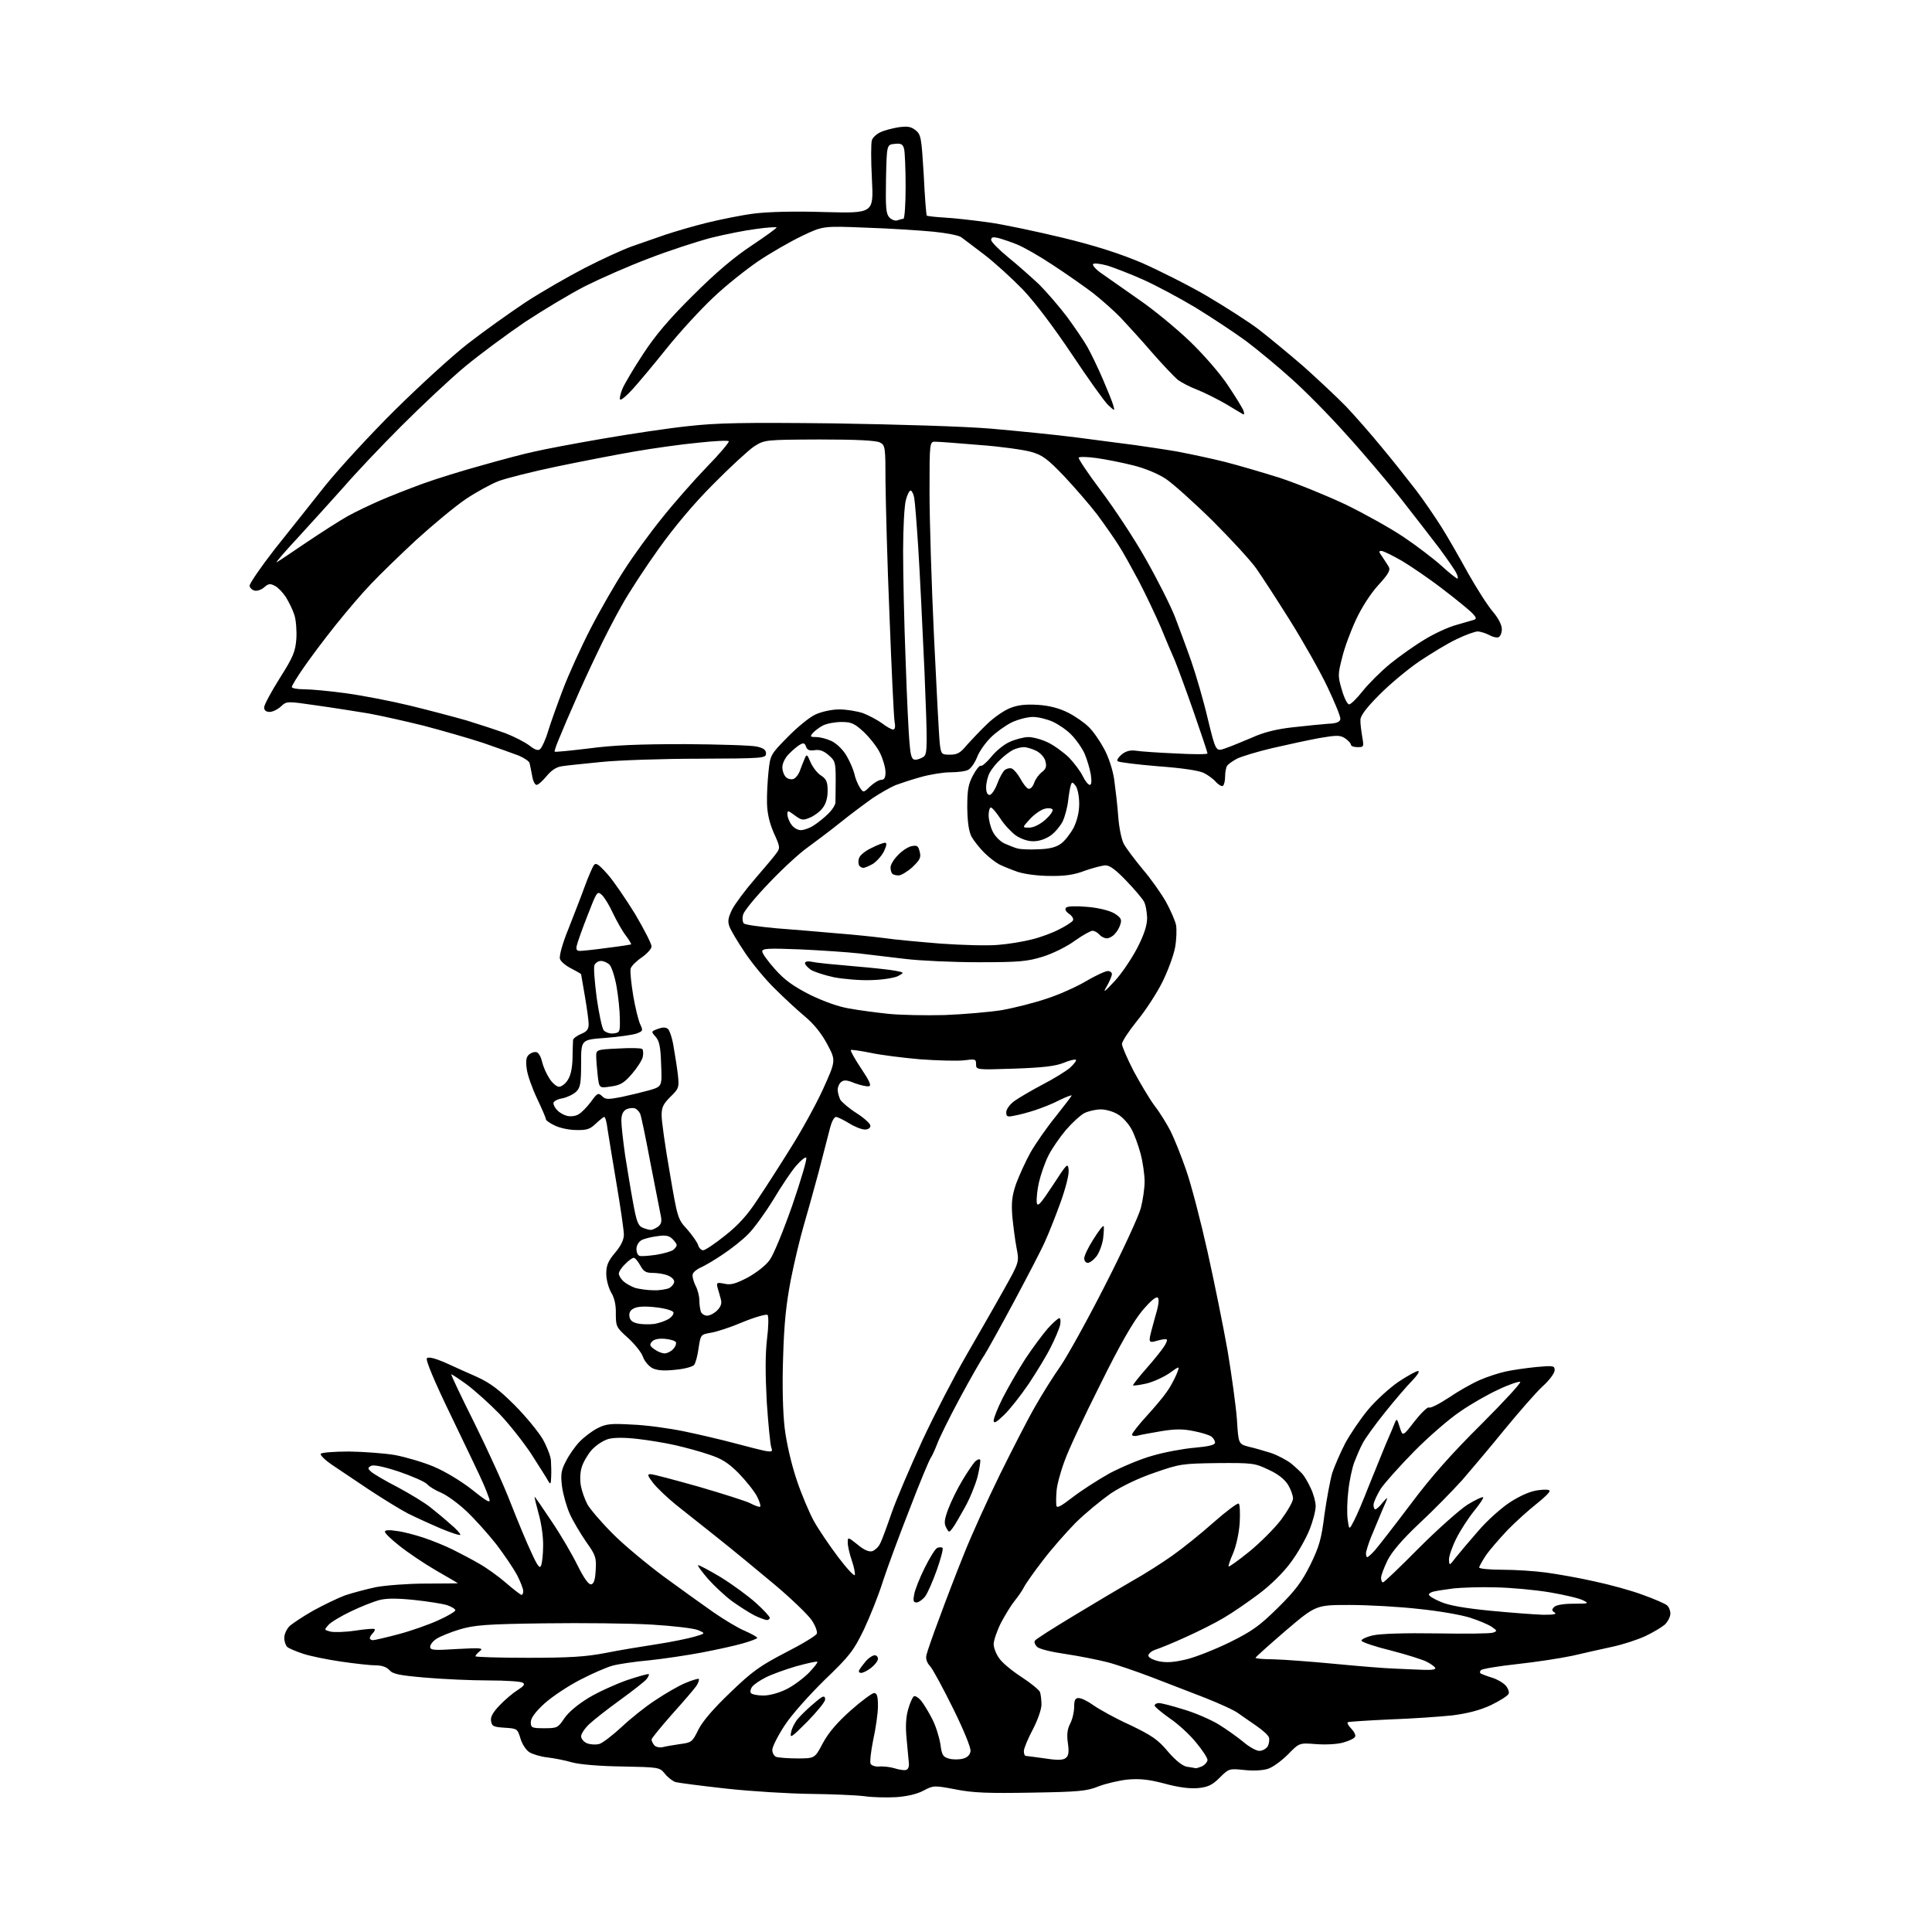 <?xml version="1.0" encoding="UTF-8" standalone="no"?>
<svg 
  version="1.1" 
  xmlns="http://www.w3.org/2000/svg" 
  xmlns:xlink="http://www.w3.org/1999/xlink" 
  xmlns:svg="http://www.w3.org/2000/svg"
  xmlns:rdf="http://www.w3.org/1999/02/22-rdf-syntax-ns#"
  xmlns:cc="http://creativecommons.org/ns#"
  xmlns:dc="http://purl.org/dc/elements/1.1/"
  viewBox="0 0 768 768"
  width="768"
  height="768"
>
<style>svg {background-color: white; }</style>"
<path stroke="none" fill="black" fill-rule="evenodd" d="M356.2,714.4C352.5,714.6 346.8,714.5 343.5,714.0C340.2,713.6 330.6,713.2 322.2,713.1C313.8,713.0 298.7,712.1 288.7,711.0C278.7,709.9 269.6,708.7 268.5,708.4C267.4,708.0 265.5,706.6 264.3,705.1C262.2,702.5 262.0,702.5 247.3,702.2C238.5,702.1 230.5,701.4 227.5,700.6C224.8,699.8 220.3,698.9 217.6,698.6C214.9,698.3 211.6,697.3 210.4,696.5C209.1,695.7 207.5,693.2 206.9,691.1C205.7,687.2 205.6,687.1 200.6,686.8C196.1,686.5 195.5,686.2 195.2,684.1C194.9,682.5 196.0,680.6 198.7,677.8C200.8,675.6 204.0,672.9 205.8,671.8C208.3,670.2 208.8,669.5 207.8,668.9C207.1,668.4 201.0,668.0 194.3,668.0C187.5,668.0 176.3,667.5 169.3,666.9C158.8,666.0 156.2,665.5 154.8,663.9C153.7,662.7 151.9,662.0 149.3,662.0C147.2,662.0 141.0,661.3 135.5,660.5C130.0,659.7 123.2,658.3 120.5,657.4C117.8,656.5 114.9,655.3 114.2,654.7C113.6,654.2 113.0,652.5 113.0,651.1C113.0,649.5 114.0,647.5 115.2,646.3C116.5,645.2 120.7,642.4 124.6,640.2C128.6,638.0 134.2,635.3 137.1,634.2C140.1,633.2 145.7,631.7 149.5,630.9C153.3,630.2 162.2,629.5 169.2,629.5C176.3,629.5 182.0,629.4 182.0,629.4C182.0,629.3 178.1,627.0 173.2,624.2C168.4,621.4 161.9,617.0 158.8,614.5C155.6,612.0 153.0,609.5 153.0,608.9C153.0,608.2 154.7,608.1 157.8,608.6C160.4,608.9 165.2,610.2 168.5,611.3C171.8,612.4 177.0,614.5 180.0,616.0C183.0,617.5 187.8,620.0 190.5,621.6C193.2,623.1 198.0,626.5 201.1,629.2C204.1,631.8 207.0,634.0 207.3,634.0C207.7,634.0 208.0,633.3 208.0,632.5C208.0,631.6 206.9,628.8 205.6,626.2C204.2,623.6 200.5,618.1 197.3,613.9C194.0,609.7 188.6,603.7 185.3,600.6C182.0,597.5 177.5,594.3 175.4,593.4C173.2,592.5 170.7,591.0 169.8,590.0C168.9,589.0 163.8,586.8 158.6,585.0C152.2,582.9 148.5,582.2 147.5,582.7C146.1,583.5 146.1,583.8 147.7,585.2C148.7,586.0 153.4,588.8 158.3,591.3C163.1,593.9 168.9,597.4 171.1,599.2C173.4,601.0 177.0,604.0 179.1,605.9C181.3,607.7 183.0,609.6 183.0,610.1C183.0,610.5 179.5,609.4 175.2,607.6C171.0,605.8 165.1,603.1 162.1,601.6C159.2,600.1 152.2,595.8 146.6,592.1C141.1,588.4 134.4,583.9 131.7,582.1C129.1,580.3 127.2,578.4 127.5,577.9C127.9,577.4 132.9,577.0 138.8,577.0C144.7,577.1 152.9,577.7 157.0,578.4C161.2,579.2 168.1,581.2 172.4,583.0C177.1,585.0 183.2,588.7 187.7,592.2C193.8,597.1 195.1,597.7 194.5,595.8C194.1,594.6 193.0,591.7 192.0,589.5C191.1,587.3 185.4,575.5 179.5,563.2C172.5,548.8 169.1,540.5 169.7,539.9C170.3,539.3 172.8,539.9 176.6,541.5C179.8,543.0 185.7,545.6 189.5,547.3C194.8,549.7 198.4,552.4 204.5,558.5C208.9,562.9 213.9,569.0 215.7,572.0C217.4,575.0 218.9,578.9 219.0,580.5C219.1,582.1 219.2,585.1 219.1,587.0C219.0,590.1 218.8,590.3 217.8,588.5C217.2,587.4 214.2,582.7 211.2,578.0C208.1,573.3 202.5,566.2 198.6,562.1C194.7,558.1 188.8,552.8 185.6,550.4C182.3,548.0 179.5,546.2 179.4,546.3C179.2,546.5 183.3,555.1 188.5,565.5C193.7,576.0 200.3,590.4 203.0,597.5C205.8,604.6 209.5,613.6 211.3,617.3C213.7,622.6 214.6,623.7 215.1,622.3C215.5,621.3 215.9,617.8 215.9,614.5C216.0,611.2 215.2,605.4 214.1,601.7C213.1,598.0 212.4,595.0 212.5,595.0C212.7,595.0 215.7,599.4 219.3,604.8C222.9,610.1 227.5,618.0 229.6,622.3C232.2,627.5 234.0,630.0 235.0,629.8C236.1,629.6 236.6,627.9 236.8,624.1C237.1,619.2 236.8,618.2 233.0,612.9C230.8,609.7 227.8,604.7 226.5,601.8C225.2,598.9 223.8,593.9 223.4,590.8C222.8,586.0 223.1,584.4 225.0,580.8C226.2,578.4 228.6,575.0 230.3,573.2C232.1,571.3 235.3,568.9 237.4,567.8C240.9,566.0 242.7,565.8 251.4,566.3C257.0,566.5 266.2,567.8 272.0,569.0C277.8,570.2 286.8,572.3 292.0,573.7C297.2,575.1 302.8,576.5 304.4,576.8C306.9,577.2 307.2,577.0 306.6,575.4C306.2,574.3 305.4,566.2 304.8,557.3C304.2,546.0 304.2,538.4 304.9,532.3C305.5,527.5 305.6,523.2 305.1,522.7C304.7,522.3 300.3,523.5 295.4,525.5C290.5,527.6 284.7,529.5 282.5,529.8C278.6,530.5 278.5,530.5 277.7,535.9C277.3,538.9 276.5,541.9 275.9,542.6C275.3,543.3 272.0,544.2 268.5,544.5C264.0,545.0 261.4,544.8 259.4,543.9C257.9,543.1 256.2,541.1 255.6,539.4C255.0,537.6 252.3,534.3 249.7,531.9C245.0,527.7 244.8,527.3 244.8,522.2C244.9,518.6 244.2,515.8 242.9,513.7C241.9,511.9 241.0,508.7 241.0,506.3C241.0,503.1 241.7,501.3 244.5,498.0C246.8,495.3 248.0,492.8 248.0,490.8C248.0,489.2 246.7,480.1 245.1,470.7C243.5,461.2 241.9,451.4 241.5,448.8C241.2,446.1 240.6,444.0 240.2,444.0C239.9,444.0 238.4,445.2 236.8,446.7C234.5,448.9 233.2,449.3 229.0,449.2C226.3,449.2 222.5,448.4 220.5,447.4C218.6,446.5 217.0,445.4 217.0,444.9C217.0,444.4 215.4,440.7 213.5,436.7C211.6,432.7 209.7,427.4 209.4,425.0C208.9,421.5 209.2,420.1 210.4,419.1C211.3,418.4 212.6,418.0 213.4,418.3C214.2,418.6 215.1,420.3 215.5,422.1C215.9,423.9 217.2,426.9 218.4,428.7C219.5,430.5 221.3,432.0 222.2,432.0C223.2,432.0 224.8,430.8 225.7,429.3C226.9,427.5 227.5,424.5 227.6,420.5C227.6,417.2 227.8,414.0 227.8,413.4C227.9,412.8 229.3,411.7 231.0,411.0C233.3,410.1 234.0,409.1 234.0,407.1C234.0,405.7 233.3,400.7 232.5,396.0C231.7,391.3 231.0,387.4 231.0,387.3C231.0,387.1 229.2,386.1 227.1,385.0C224.9,383.9 222.9,382.2 222.6,381.2C222.2,380.1 223.6,375.0 225.9,369.4C228.0,364.0 231.0,356.4 232.4,352.5C233.8,348.6 235.5,344.8 236.0,344.0C236.9,342.8 237.8,343.4 241.5,347.5C243.9,350.2 248.8,357.4 252.5,363.4C256.1,369.5 259.0,375.2 259.0,376.2C259.0,377.2 257.2,379.1 255.1,380.6C253.0,382.0 251.0,384.0 250.7,385.0C250.4,386.0 250.9,390.8 251.7,395.7C252.5,400.5 253.8,405.7 254.5,407.2C255.7,409.7 255.6,409.9 252.9,410.9C251.3,411.4 245.8,412.2 240.5,412.6C231.0,413.3 231.0,413.3 231.0,422.6C231.0,430.6 230.7,432.3 229.1,433.9C228.0,435.0 225.5,436.2 223.6,436.6C221.6,436.9 220.0,437.8 220.0,438.5C220.0,439.3 220.7,440.6 221.6,441.4C222.4,442.3 224.2,443.3 225.5,443.6C226.8,443.9 228.8,443.7 229.9,443.0C231.1,442.4 233.3,440.1 234.9,438.0C237.4,434.5 237.8,434.3 239.3,435.7C240.6,437.1 241.7,437.1 246.9,436.1C250.2,435.4 255.2,434.2 258.1,433.4C263.2,431.9 263.2,431.9 262.8,423.0C262.6,416.1 262.1,413.8 260.6,412.1C258.8,410.1 258.8,410.0 261.5,409.0C263.4,408.3 264.6,408.3 265.5,409.0C266.2,409.6 267.3,412.9 267.8,416.3C268.4,419.7 269.2,424.8 269.5,427.5C270.0,432.3 269.8,432.8 266.5,436.0C263.7,438.8 263.0,440.1 263.0,443.4C263.0,445.6 264.4,455.7 266.2,465.9C269.3,484.2 269.4,484.6 273.1,488.6C275.1,490.9 277.1,493.7 277.5,494.9C277.8,496.0 278.7,497.0 279.5,497.0C280.3,497.0 284.2,494.4 288.3,491.1C293.6,486.9 297.2,482.9 301.1,476.9C304.2,472.3 310.1,463.1 314.2,456.5C318.4,449.9 324.2,439.4 327.1,433.1C332.3,421.6 332.3,421.6 328.9,415.2C326.7,411.0 323.6,407.1 320.0,404.1C317.0,401.6 311.6,396.6 308.0,393.0C304.3,389.4 299.0,383.0 296.2,378.8C293.3,374.5 290.5,369.8 290.0,368.4C289.2,366.3 289.4,364.9 291.0,361.6C292.1,359.4 296.2,353.9 300.0,349.5C303.8,345.1 307.7,340.5 308.6,339.2C310.2,337.1 310.1,336.6 307.6,331.1C305.9,327.2 305.0,323.4 304.9,319.4C304.8,316.2 305.1,310.5 305.5,306.7C306.2,300.1 306.3,299.9 313.1,293.0C316.9,289.1 321.9,285.0 324.2,284.0C326.6,282.9 330.7,282.0 333.6,282.0C336.4,282.0 340.7,282.7 343.1,283.5C345.4,284.4 348.8,286.2 350.6,287.5C352.4,288.9 354.4,290.0 355.0,290.0C355.8,290.0 356.0,288.9 355.6,286.8C355.3,285.0 354.4,266.2 353.6,245.0C352.7,223.8 352.1,199.9 352.0,191.8C352.0,177.7 351.9,177.0 349.8,175.9C348.3,175.1 340.7,174.7 325.8,174.7C304.0,174.8 304.0,174.8 299.7,177.5C297.4,179.1 290.1,185.8 283.5,192.5C275.8,200.2 268.0,209.5 261.8,218.2C256.5,225.6 249.9,235.7 247.2,240.6C244.4,245.5 239.9,254.2 237.2,260.0C234.4,265.8 230.5,274.3 228.5,279.0C226.4,283.7 223.7,290.0 222.5,293.0C221.2,296.0 220.3,298.6 220.5,298.8C220.7,299.0 226.8,298.4 234.2,297.5C244.0,296.2 254.1,295.8 272.5,295.8C286.2,295.9 299.1,296.3 301.0,296.8C303.5,297.4 304.5,298.1 304.5,299.5C304.5,301.4 303.6,301.5 278.0,301.6C263.4,301.6 245.9,302.2 239.0,302.9C232.1,303.6 225.0,304.3 223.3,304.6C221.1,304.9 219.1,306.3 217.3,308.5C215.7,310.4 214.0,312.0 213.3,312.0C212.6,312.0 211.8,310.3 211.5,308.2C211.1,306.2 210.7,304.0 210.5,303.3C210.3,302.6 208.4,301.3 206.3,300.4C204.2,299.6 197.8,297.3 192.0,295.3C186.2,293.4 175.7,290.4 168.5,288.5C161.3,286.7 151.4,284.5 146.5,283.6C141.6,282.8 132.2,281.3 125.7,280.4C114.0,278.7 114.0,278.7 111.7,280.8C110.4,282.0 108.4,283.0 107.2,283.0C105.8,283.0 105.0,282.4 105.0,281.2C105.0,280.2 107.8,275.0 111.2,269.6C116.6,261.1 117.4,259.0 117.8,254.0C118.0,250.8 117.7,246.5 117.0,244.4C116.3,242.2 114.7,239.1 113.6,237.3C112.4,235.5 110.5,233.5 109.3,232.9C107.4,231.9 106.7,232.0 105.1,233.4C104.0,234.4 102.3,235.0 101.3,234.8C100.3,234.6 99.4,233.8 99.2,232.9C99.1,232.1 103.6,225.5 109.2,218.3C114.9,211.2 124.0,199.7 129.4,192.9C134.9,186.1 147.3,172.6 157.0,163.0C166.7,153.4 179.7,141.5 186.0,136.6C192.3,131.7 202.7,124.3 209.0,120.1C215.3,116.0 225.9,109.9 232.5,106.5C239.1,103.1 247.4,99.3 251.0,98.0C254.6,96.8 260.6,94.6 264.5,93.3C268.4,92.0 275.9,89.8 281.2,88.5C286.6,87.2 294.9,85.5 299.7,84.9C305.3,84.2 315.5,83.9 327.9,84.3C347.3,84.8 347.3,84.8 346.6,71.2C346.2,63.6 346.2,56.7 346.6,55.7C346.9,54.7 348.4,53.3 349.9,52.6C351.3,51.9 354.6,51.0 357.1,50.6C360.8,50.1 362.1,50.3 364.0,51.8C366.1,53.5 366.3,54.7 367.2,69.5C367.6,78.2 368.2,85.5 368.4,85.7C368.6,85.9 371.9,86.3 375.6,86.5C379.4,86.7 387.2,87.6 393.0,88.4C398.8,89.2 412.0,92.0 422.4,94.5C435.6,97.7 445.1,100.8 453.7,104.4C460.5,107.4 472.1,113.2 479.5,117.5C486.8,121.8 496.2,127.8 500.3,130.9C504.3,134.0 512.3,140.6 518.1,145.6C523.8,150.7 531.5,157.9 535.1,161.6C538.7,165.4 545.0,172.6 549.1,177.6C553.2,182.5 559.3,190.2 562.7,194.6C566.0,198.9 570.6,205.7 573.0,209.5C575.4,213.3 580.1,221.5 583.5,227.7C587.0,233.9 591.4,240.8 593.4,243.1C595.6,245.7 597.0,248.4 597.0,250.1C597.0,251.6 596.4,253.0 595.7,253.3C595.0,253.6 593.3,253.2 591.9,252.4C590.6,251.7 588.6,251.1 587.5,251.0C586.4,251.0 582.7,252.3 579.2,254.0C575.7,255.6 569.0,259.7 564.2,262.9C559.4,266.2 552.2,272.2 548.2,276.3C543.3,281.2 540.8,284.5 540.8,286.1C540.7,287.4 541.1,290.4 541.5,292.8C542.2,296.9 542.2,297.0 539.6,297.0C538.2,297.0 537.0,296.6 537.0,296.0C537.0,295.5 536.0,294.4 534.7,293.5C532.7,292.2 531.4,292.2 524.4,293.4C520.1,294.2 511.7,296.0 505.7,297.4C499.8,298.8 493.5,300.7 491.7,301.6C490.0,302.5 488.2,303.8 487.8,304.4C487.4,305.0 487.0,306.9 487.0,308.7C487.0,310.4 486.6,312.1 486.1,312.4C485.7,312.7 484.4,312.0 483.4,310.9C482.4,309.7 480.2,308.1 478.6,307.3C476.7,306.3 469.9,305.3 460.3,304.6C451.9,303.9 444.7,303.0 444.3,302.6C443.8,302.2 444.6,301.0 445.9,299.9C447.5,298.6 449.3,298.1 451.4,298.4C453.1,298.7 460.2,299.2 467.2,299.5C474.3,299.9 480.0,299.9 480.0,299.5C480.0,299.1 477.5,291.6 474.4,282.7C471.3,273.8 467.9,264.7 467.0,262.5C466.0,260.3 463.5,254.4 461.5,249.5C459.4,244.6 455.4,236.2 452.7,231.0C449.9,225.8 446.3,219.2 444.5,216.5C442.8,213.8 439.0,208.4 436.2,204.6C433.3,200.8 427.4,194.0 423.1,189.4C416.3,182.3 414.4,180.9 409.8,179.6C406.9,178.8 397.8,177.5 389.5,176.9C381.2,176.2 373.4,175.6 372.0,175.6C369.5,175.5 369.5,175.5 369.5,195.5C369.5,206.5 370.3,232.6 371.3,253.5C372.3,274.4 373.3,293.4 373.6,295.8C374.1,299.8 374.3,300.0 377.6,300.0C380.5,300.0 381.8,299.3 384.3,296.2C386.1,294.2 389.7,290.4 392.4,287.8C395.2,285.1 399.3,282.3 401.7,281.4C404.8,280.2 407.9,279.9 412.7,280.2C417.3,280.5 421.2,281.6 424.6,283.3C427.4,284.7 431.1,287.3 432.8,289.0C434.5,290.6 437.2,294.5 438.8,297.5C440.6,300.7 442.3,305.8 442.9,309.8C443.4,313.5 444.2,320.1 444.5,324.4C444.8,328.8 445.8,333.7 446.7,335.4C447.6,337.1 451.0,341.6 454.2,345.5C457.5,349.3 461.6,355.2 463.5,358.5C465.3,361.8 467.1,365.9 467.5,367.7C467.8,369.4 467.7,373.5 467.1,376.7C466.5,379.9 464.2,386.1 462.0,390.5C459.8,394.9 455.3,401.8 452.0,405.8C448.7,409.9 446.0,414.0 446.0,415.0C446.0,416.0 448.1,420.8 450.6,425.7C453.2,430.5 456.9,436.8 459.0,439.6C461.1,442.3 463.9,446.9 465.3,449.6C466.7,452.4 469.5,459.3 471.5,465.1C473.5,470.8 477.3,485.4 480.0,497.5C482.7,509.6 486.3,527.4 488.0,537.0C489.6,546.6 491.3,558.9 491.7,564.3C492.3,574.0 492.3,574.0 496.4,575.1C498.7,575.6 502.7,576.8 505.3,577.6C507.9,578.5 511.5,580.4 513.3,581.8C515.1,583.3 517.1,585.2 517.8,586.0C518.5,586.8 520.0,589.3 521.0,591.5C522.1,593.7 523.0,597.0 523.0,598.7C523.0,600.5 521.9,604.8 520.5,608.2C519.1,611.7 515.8,617.5 513.1,621.1C510.1,625.2 505.1,630.1 500.3,633.7C496.0,636.9 489.8,641.2 486.5,643.1C483.2,645.1 476.4,648.5 471.5,650.7C466.5,653.0 461.1,655.2 459.5,655.7C457.9,656.2 456.5,657.3 456.5,658.1C456.5,658.9 458.2,659.8 460.7,660.4C463.8,661.0 466.7,660.8 471.7,659.6C475.4,658.7 483.2,655.6 488.9,652.8C497.8,648.4 500.7,646.3 508.0,639.1C515.0,632.2 517.5,628.8 520.9,622.0C524.4,614.8 525.3,611.8 526.5,602.0C527.4,595.7 528.8,588.2 529.6,585.5C530.5,582.8 532.8,577.5 534.7,573.8C536.7,570.1 540.8,564.0 543.9,560.3C547.0,556.6 552.4,551.7 555.9,549.3C559.5,546.9 563.0,545.0 563.7,545.0C564.5,545.0 563.4,546.7 561.4,548.8C559.4,550.8 554.5,556.5 550.5,561.5C546.5,566.5 542.5,572.0 541.6,573.9C540.6,575.7 539.2,579.1 538.3,581.4C537.5,583.6 536.4,588.6 536.0,592.5C535.5,596.4 535.4,601.5 535.7,603.9C536.3,608.3 536.3,608.3 538.3,604.4C539.4,602.3 542.0,596.2 544.0,591.0C546.1,585.8 549.1,578.4 550.7,574.5C552.4,570.6 554.1,566.6 554.5,565.5C555.2,563.8 555.4,564.0 556.4,567.3C557.6,571.1 557.6,571.1 562.3,565.0C564.9,561.7 567.5,559.2 568.0,559.5C568.6,559.9 572.1,558.1 575.9,555.6C579.7,553.0 585.2,549.9 588.2,548.6C591.1,547.3 595.8,545.8 598.5,545.2C601.2,544.6 606.8,543.8 610.8,543.4C617.5,542.8 618.0,542.9 618.0,544.7C618.0,545.8 615.9,548.7 613.2,551.1C610.6,553.5 603.9,561.2 598.3,568.0C592.7,574.9 585.0,584.0 581.3,588.3C577.5,592.5 569.9,600.3 564.3,605.5C557.4,612.0 553.4,616.7 551.6,620.2C550.2,623.1 549.0,626.2 549.0,627.2C549.0,628.2 549.3,629.0 549.8,629.0C550.2,629.0 556.7,622.8 564.2,615.2C571.7,607.7 580.4,600.0 583.4,598.1C586.5,596.2 589.3,594.9 589.6,595.2C589.8,595.5 588.2,597.9 586.0,600.6C583.8,603.3 580.6,608.2 579.0,611.4C577.3,614.7 576.0,618.5 576.0,619.9C576.1,622.5 576.1,622.5 578.8,619.0C580.3,617.1 584.3,612.4 587.7,608.5C591.1,604.5 596.7,599.5 600.2,597.2C604.4,594.5 608.3,592.8 611.3,592.4C614.2,592.0 616.0,592.1 616.0,592.7C616.0,593.3 613.6,595.6 610.8,597.8C607.9,600.1 602.7,604.7 599.3,608.2C596.0,611.7 592.0,616.3 590.6,618.4C589.2,620.5 588.0,622.7 588.0,623.1C588.0,623.6 592.2,624.0 597.2,624.0C602.3,624.0 610.1,624.5 614.5,625.1C618.9,625.7 627.6,627.2 633.7,628.6C639.9,629.9 648.6,632.3 653.1,634.0C657.6,635.6 661.9,637.5 662.6,638.1C663.4,638.7 664.0,640.2 664.0,641.4C664.0,642.7 663.0,644.6 661.8,645.8C660.5,646.9 657.0,649.0 654.0,650.4C651.0,651.8 645.2,653.7 641.0,654.6C636.9,655.5 629.7,657.1 625.0,658.2C620.3,659.2 610.5,660.7 603.1,661.5C595.7,662.3 589.2,663.4 588.7,663.9C588.2,664.4 588.2,665.0 588.7,665.3C589.1,665.5 591.1,666.3 593.1,666.9C595.1,667.5 597.5,668.9 598.5,670.0C599.5,671.1 600.0,672.6 599.7,673.3C599.4,674.1 596.2,676.1 592.7,677.8C588.2,679.9 583.4,681.1 577.3,681.9C572.5,682.4 561.3,683.2 552.5,683.5C543.7,683.9 536.2,684.4 535.8,684.6C535.4,684.9 536.0,686.0 537.1,687.1C538.2,688.2 539.0,689.7 538.7,690.3C538.5,691.0 536.4,692.0 533.9,692.7C531.4,693.4 526.7,693.6 523.0,693.3C516.5,692.8 516.5,692.8 512.0,697.4C509.5,699.9 506.0,702.5 504.1,703.1C502.1,703.8 498.2,704.0 494.6,703.6C488.7,703.0 488.5,703.0 484.9,706.6C481.9,709.6 480.2,710.4 476.2,710.8C473.0,711.1 468.4,710.5 462.9,709.0C456.5,707.3 453.0,707.0 448.2,707.4C444.7,707.8 439.6,709.0 436.7,710.1C432.1,712.0 428.8,712.3 410.0,712.6C392.9,712.9 386.7,712.7 379.8,711.3C371.3,709.7 371.1,709.7 367.1,711.8C364.5,713.2 360.5,714.1 356.2,714.4zM360.0,703.6C360.9,703.5 361.4,702.5 361.3,701.0C361.2,699.6 360.8,695.3 360.4,691.3C359.9,686.5 360.1,682.6 361.0,679.5C361.7,677.0 362.7,674.7 363.3,674.3C363.8,674.0 365.1,674.8 366.2,676.1C367.2,677.4 369.2,680.6 370.5,683.2C371.9,685.8 373.3,690.3 373.8,693.2C374.4,697.7 374.8,698.4 377.3,699.1C378.8,699.5 381.2,699.5 382.8,699.1C384.6,698.6 385.6,697.6 385.8,696.1C386.0,694.8 383.1,687.7 378.9,679.2C374.9,671.1 370.8,663.5 369.7,662.3C368.4,660.9 367.9,659.3 368.3,657.8C368.6,656.5 370.8,650.1 373.3,643.5C375.7,636.9 380.1,625.4 383.1,618.0C386.0,610.6 392.6,596.1 397.6,585.9C402.7,575.6 408.9,563.5 411.6,558.9C414.2,554.3 418.7,547.1 421.6,543.0C424.4,538.9 432.5,524.3 439.4,510.7C446.4,497.0 452.7,483.3 453.5,480.2C454.3,477.1 455.0,472.4 455.0,469.7C455.0,467.0 454.3,462.0 453.4,458.6C452.5,455.3 450.9,450.8 449.7,448.7C448.5,446.6 446.2,444.0 444.4,443.0C442.7,441.9 439.6,441.0 437.6,441.0C435.6,441.0 432.6,441.7 431.0,442.5C429.5,443.3 426.2,446.3 423.7,449.2C421.2,452.2 418.0,456.8 416.7,459.5C415.3,462.3 413.7,467.0 413.0,470.0C412.3,473.0 412.0,476.6 412.1,477.9C412.4,480.0 413.4,478.9 418.5,471.2C424.2,462.4 424.5,462.1 424.8,465.1C425.0,466.9 423.6,472.4 421.5,478.2C419.5,483.7 416.8,490.5 415.5,493.3C414.3,496.2 408.7,506.9 403.2,517.2C397.7,527.5 392.3,537.1 391.3,538.7C390.2,540.2 385.8,547.9 381.6,555.7C377.4,563.5 373.3,571.8 372.5,574.1C371.6,576.4 370.5,578.8 370.0,579.5C369.5,580.1 365.7,589.1 361.7,599.6C357.6,610.0 352.8,623.0 351.0,628.5C349.3,634.0 345.8,642.7 343.4,647.8C339.3,656.2 337.9,658.1 327.8,667.8C321.5,674.0 314.7,681.6 311.9,685.9C309.2,690.0 307.0,694.4 307.0,695.6C307.0,696.8 307.7,698.1 308.6,698.4C309.5,698.7 313.3,699.0 317.0,699.0C323.9,699.0 323.9,699.0 327.1,692.9C329.4,688.7 332.7,684.8 338.2,679.9C342.5,676.1 346.7,673.0 347.5,673.0C348.6,673.0 349.0,674.3 349.0,678.2C349.0,681.1 348.1,687.2 347.1,691.7C346.2,696.2 345.7,700.5 346.1,701.2C346.6,701.9 348.2,702.4 349.7,702.2C351.2,702.1 353.9,702.4 355.5,702.9C357.1,703.4 359.2,703.8 360.0,703.6zM475.3,702.9C475.8,702.9 477.0,702.5 478.1,702.0C479.1,701.4 480.0,700.3 480.0,699.6C480.0,698.8 478.0,695.7 475.4,692.6C472.9,689.5 468.2,685.2 464.9,683.0C461.7,680.7 459.0,678.5 459.0,678.0C459.0,677.4 459.8,677.0 460.7,677.0C461.6,677.0 466.0,678.1 470.4,679.5C474.9,680.8 481.1,683.5 484.3,685.4C487.4,687.3 491.9,690.5 494.2,692.4C496.5,694.4 499.4,696.0 500.6,696.0C501.9,696.0 503.4,695.1 504.0,694.1C504.5,693.0 504.7,691.4 504.4,690.6C504.1,689.7 501.8,687.7 499.5,686.1C497.1,684.5 493.9,682.2 492.3,681.1C490.8,679.9 484.8,677.2 479.0,674.9C473.2,672.7 463.6,668.9 457.5,666.6C451.4,664.3 443.6,661.6 440.0,660.7C436.4,659.8 429.0,658.3 423.6,657.5C418.0,656.7 413.0,655.5 412.2,654.6C411.4,653.8 411.0,652.7 411.4,652.2C411.7,651.6 418.7,647.2 426.8,642.3C434.9,637.4 445.3,631.2 450.0,628.5C454.7,625.9 461.9,621.3 466.0,618.4C470.1,615.5 477.6,609.5 482.5,605.1C487.4,600.8 491.9,597.4 492.4,597.7C492.9,598.0 493.0,601.5 492.8,605.4C492.5,609.6 491.4,614.5 490.2,617.4C489.0,620.1 488.2,622.5 488.4,622.7C488.6,622.9 492.3,620.3 496.6,616.8C500.9,613.3 506.5,607.7 509.2,604.2C511.8,600.7 514.0,596.9 514.0,595.7C514.0,594.5 513.1,592.0 512.0,590.2C510.6,588.0 508.0,585.9 504.2,584.2C498.8,581.6 497.8,581.5 483.9,581.6C470.0,581.8 469.0,581.9 459.0,585.4C452.5,587.6 445.9,590.8 441.5,593.7C437.7,596.4 431.3,601.6 427.4,605.5C423.6,609.4 417.7,616.1 414.4,620.5C411.0,624.9 407.7,629.6 407.0,631.0C406.3,632.4 404.6,634.8 403.3,636.4C402.0,638.0 399.6,641.9 397.9,645.1C396.3,648.3 395.0,652.1 395.0,653.6C395.0,655.0 396.0,657.6 397.2,659.2C398.3,660.9 402.3,664.2 406.0,666.6C409.7,669.0 413.0,671.7 413.4,672.6C413.7,673.4 414.0,675.7 414.0,677.6C414.0,679.5 412.5,683.8 410.5,687.6C408.6,691.2 407.0,695.0 407.0,696.1C407.0,697.1 407.3,698.0 407.8,698.0C408.2,698.0 411.6,698.5 415.4,699.0C420.5,699.8 422.6,699.7 423.7,698.8C424.8,697.9 425.0,696.4 424.5,692.9C424.0,689.5 424.3,687.3 425.4,685.2C426.3,683.5 427.0,680.5 427.0,678.5C427.0,675.8 427.4,675.0 428.8,675.0C429.9,675.0 432.5,676.3 434.7,677.9C437.0,679.5 443.4,683.1 449.2,685.7C457.9,689.9 460.3,691.5 464.3,696.3C467.4,699.9 470.1,702.0 471.8,702.3C473.3,702.5 474.9,702.8 475.3,702.9zM263.5,694.5C264.6,694.2 267.7,693.7 270.3,693.3C274.9,692.7 275.2,692.5 277.6,687.6C279.3,684.2 283.6,679.2 290.3,672.8C299.0,664.4 302.1,662.2 312.3,656.9C318.8,653.6 324.4,650.2 324.7,649.4C325.0,648.6 324.1,646.2 322.7,644.1C321.3,642.0 314.6,635.5 307.8,629.8C301.0,624.1 290.8,615.7 285.0,611.1C279.2,606.5 271.8,600.6 268.5,598.0C265.2,595.3 261.2,591.5 259.7,589.6C257.4,586.6 257.2,586.0 258.6,586.0C259.6,586.0 268.2,588.3 277.8,591.0C287.4,593.8 296.5,596.7 298.1,597.5C299.6,598.3 301.4,599.0 302.0,599.0C302.6,599.0 302.1,597.2 301.0,595.0C299.9,592.8 296.5,588.6 293.6,585.6C289.4,581.4 286.8,579.8 281.8,578.2C278.4,577.0 272.4,575.4 268.5,574.5C264.6,573.6 257.9,572.5 253.5,572.0C248.4,571.4 244.3,571.4 241.9,572.0C239.8,572.6 236.9,574.5 235.1,576.5C233.5,578.4 231.7,581.5 231.2,583.4C230.6,585.2 230.5,588.5 230.9,590.6C231.3,592.8 232.5,596.1 233.5,598.0C234.5,599.8 238.9,605.0 243.4,609.5C247.8,614.0 257.0,621.6 263.7,626.6C270.4,631.5 279.3,637.9 283.6,640.9C287.8,643.8 293.4,647.2 296.1,648.3C298.8,649.5 301.0,650.7 301.0,651.1C301.0,651.4 298.4,652.4 295.2,653.3C292.1,654.2 284.8,655.8 279.0,656.9C273.2,658.0 263.8,659.4 258.1,660.0C252.4,660.5 245.8,661.5 243.6,662.1C241.3,662.7 235.5,665.2 230.7,667.7C225.8,670.2 219.4,674.5 216.4,677.2C212.7,680.6 211.0,683.0 211.0,684.6C211.0,686.8 211.4,687.0 216.4,687.0C221.5,687.0 221.8,686.8 224.3,683.1C226.0,680.6 229.6,677.6 234.0,674.9C237.8,672.6 244.7,669.5 249.2,667.9C253.7,666.4 257.6,665.3 257.9,665.5C258.1,665.8 257.7,666.6 257.0,667.5C256.4,668.3 251.7,672.0 246.6,675.7C241.6,679.3 236.0,683.7 234.2,685.4C232.5,687.0 231.0,689.2 231.0,690.2C231.0,691.2 232.1,692.5 233.4,693.0C234.7,693.5 236.8,693.6 238.1,693.3C239.4,693.0 243.4,689.9 247.0,686.6C250.6,683.2 256.7,678.3 260.6,675.8C264.5,673.2 269.8,670.1 272.5,669.0C275.1,667.9 277.5,667.2 277.8,667.4C278.0,667.7 277.6,669.0 276.8,670.2C275.9,671.5 271.6,676.5 267.1,681.5C262.7,686.5 259.0,691.0 259.0,691.5C259.0,692.1 259.6,693.2 260.2,693.9C260.9,694.5 262.4,694.8 263.5,694.5zM320.9,684.4C314.5,690.8 313.9,691.2 314.5,688.5C314.8,686.9 316.1,684.4 317.3,683.1C318.5,681.7 320.8,679.5 322.4,678.1C324.0,676.7 325.9,675.1 326.6,674.7C327.6,674.2 328.0,674.4 328.0,675.6C328.0,676.5 324.8,680.4 320.9,684.4zM303.4,674.0C305.9,674.0 309.6,673.0 312.6,671.5C315.3,670.2 319.3,667.2 321.5,665.0C323.6,662.8 325.2,660.8 324.9,660.6C324.6,660.3 320.8,661.2 316.4,662.4C312.0,663.7 306.5,665.7 304.4,666.8C302.2,667.9 299.8,669.5 299.1,670.4C298.4,671.2 298.1,672.4 298.5,673.0C298.8,673.5 301.0,674.0 303.4,674.0zM342.3,665.0C341.5,665.0 341.2,664.5 341.6,663.8C342.0,663.1 343.2,661.5 344.3,660.2C345.4,659.0 346.9,658.0 347.7,658.0C348.4,658.0 349.0,658.6 349.0,659.4C349.0,660.2 347.8,661.8 346.4,662.9C344.9,664.1 343.1,665.0 342.3,665.0zM566.3,663.8C569.3,663.9 570.9,663.6 570.5,663.0C570.2,662.4 568.6,661.3 567.0,660.5C565.4,659.7 559.1,657.7 552.9,656.1C546.7,654.6 541.4,652.8 541.2,652.2C541.1,651.7 543.1,650.7 545.7,650.1C548.7,649.4 558.4,649.1 571.1,649.3C582.4,649.5 592.5,649.4 593.5,649.0C595.2,648.4 595.2,648.2 593.0,646.7C591.7,645.8 587.9,644.2 584.5,643.1C581.2,642.0 572.1,640.4 564.2,639.6C556.4,638.7 543.9,638.0 536.5,638.0C523.1,638.0 523.1,638.0 511.1,648.2C504.5,653.9 499.1,658.7 499.1,659.0C499.0,659.3 502.3,659.6 506.3,659.6C510.2,659.7 521.1,660.5 530.5,661.4C539.9,662.3 550.6,663.2 554.5,663.3C558.4,663.5 563.7,663.7 566.3,663.8zM209.9,659.0C226.3,659.0 232.8,658.6 240.6,657.1C246.0,656.0 255.3,654.5 261.1,653.6C267.0,652.7 273.7,651.3 276.1,650.6C280.5,649.3 280.5,649.3 277.5,648.0C275.9,647.3 267.5,646.3 259.0,645.8C250.5,645.3 231.3,645.1 216.5,645.3C193.1,645.6 188.6,646.0 182.8,647.7C179.1,648.8 175.0,650.5 173.6,651.4C172.1,652.3 171.0,653.8 171.0,654.6C171.0,656.0 172.4,656.1 181.8,655.5C191.1,655.0 192.3,655.1 190.8,656.3C189.8,657.1 189.0,658.0 189.0,658.4C189.0,658.7 198.4,659.0 209.9,659.0zM148.2,652.0C148.9,652.0 153.6,650.9 158.5,649.6C163.4,648.3 170.5,645.8 174.2,644.1C178.0,642.4 181.0,640.6 181.0,640.1C181.0,639.6 179.5,638.7 177.8,638.1C176.0,637.5 170.1,636.6 164.6,636.0C157.6,635.3 153.6,635.3 150.6,636.1C148.4,636.7 143.3,638.7 139.4,640.6C135.6,642.4 131.6,644.8 130.6,645.9C128.8,647.9 128.8,647.9 131.4,648.6C132.9,648.9 137.3,648.8 141.2,648.2C145.2,647.6 148.6,647.3 148.9,647.6C149.2,647.8 148.8,648.6 148.2,649.2C147.5,649.9 147.0,650.8 147.0,651.2C147.0,651.6 147.6,652.0 148.2,652.0zM304.8,644.0C304.1,643.9 301.8,643.1 299.8,642.1C297.7,641.0 293.8,638.5 291.0,636.5C288.3,634.5 284.0,630.5 281.5,627.7C279.1,624.9 277.2,622.4 277.5,622.2C277.7,622.0 281.7,624.1 286.4,626.9C291.1,629.8 297.4,634.4 300.5,637.2C303.5,639.9 306.0,642.6 306.0,643.1C306.0,643.6 305.4,644.0 304.8,644.0zM613.5,641.9C617.6,641.9 619.0,641.7 618.0,641.0C616.8,640.3 616.8,639.8 617.8,638.8C618.6,638.0 621.6,637.5 625.5,637.5C631.5,637.5 631.8,637.4 629.4,636.2C628.0,635.4 622.0,634.0 616.2,633.0C610.3,632.0 600.5,631.1 594.5,631.0C588.5,630.8 581.0,631.1 578.0,631.4C575.0,631.8 571.5,632.3 570.2,632.6C569.0,632.8 568.0,633.4 568.0,633.9C568.0,634.4 570.1,635.7 572.8,636.8C576.0,638.2 582.3,639.3 592.5,640.3C600.8,641.1 610.2,641.8 613.5,641.9zM364.3,637.0C363.1,637.0 362.9,636.3 363.4,633.8C363.7,632.0 365.6,627.2 367.6,623.2C369.6,619.2 371.8,615.6 372.6,615.3C373.4,615.0 374.3,615.0 374.7,615.3C375.0,615.7 374.0,619.6 372.4,624.1C370.8,628.6 368.7,633.4 367.7,634.7C366.7,635.9 365.2,637.0 364.3,637.0zM339.8,626.1C340.0,625.5 339.5,622.9 338.6,620.3C337.7,617.7 337.0,614.6 337.0,613.3C337.0,610.9 337.0,610.9 340.9,614.0C343.5,616.2 345.5,617.0 346.8,616.6C347.8,616.2 349.2,615.0 349.8,613.7C350.5,612.5 352.5,607.0 354.4,601.5C356.3,596.0 361.9,583.0 366.7,572.5C371.6,562.0 379.4,547.0 384.0,539.0C388.6,531.0 395.3,519.4 398.8,513.1C405.2,501.7 405.2,501.7 404.1,496.1C403.5,493.0 402.8,487.4 402.4,483.5C402.0,477.9 402.3,475.3 403.9,470.6C405.1,467.4 407.6,461.8 409.6,458.2C411.6,454.7 416.1,448.2 419.6,443.9C423.1,439.5 426.0,435.7 426.0,435.5C426.0,435.2 423.9,436.0 421.2,437.3C418.6,438.7 414.2,440.4 411.5,441.3C408.8,442.2 405.0,443.2 403.2,443.5C400.4,444.1 400.0,443.9 400.0,442.1C400.0,441.0 401.4,439.0 403.2,437.7C405.0,436.4 410.1,433.4 414.5,431.1C418.9,428.8 423.8,425.8 425.4,424.4C426.9,423.0 428.0,421.6 427.7,421.3C427.3,421.0 425.2,421.5 422.8,422.5C419.6,423.8 414.6,424.4 403.2,424.8C388.0,425.3 388.0,425.3 388.0,423.0C388.0,421.0 387.7,420.9 383.2,421.5C380.6,421.8 372.9,421.6 365.9,421.1C359.0,420.5 350.1,419.4 346.0,418.5C342.0,417.7 338.5,417.2 338.2,417.4C338.0,417.7 339.8,421.0 342.3,424.7C345.7,429.8 346.5,431.6 345.4,431.8C344.6,432.0 342.1,431.4 339.8,430.6C336.7,429.3 335.5,429.2 334.4,430.1C333.6,430.7 333.0,432.1 333.0,433.2C333.0,434.3 333.5,436.0 334.0,437.1C334.6,438.1 337.5,440.6 340.5,442.5C343.5,444.4 346.0,446.7 346.0,447.5C346.0,448.4 345.1,449.0 343.8,449.0C342.5,449.0 339.7,447.9 337.5,446.5C335.3,445.2 333.0,444.0 332.3,444.0C331.6,444.0 330.6,445.9 330.0,448.2C329.4,450.6 327.3,458.6 325.4,466.0C323.4,473.4 320.7,483.1 319.4,487.5C318.1,492.0 315.8,501.4 314.4,508.5C312.5,518.4 311.7,525.9 311.3,539.5C310.9,550.7 311.2,561.4 311.9,567.5C312.6,573.4 314.5,581.7 316.6,588.0C318.5,593.8 321.7,601.3 323.5,604.6C325.4,608.0 329.8,614.5 333.2,619.0C336.6,623.5 339.6,626.7 339.8,626.1zM543.5,619.0C543.8,619.0 545.2,617.8 546.6,616.2C547.9,614.7 554.3,606.5 560.7,598.0C569.0,586.9 577.1,577.8 588.9,566.1C598.0,557.0 604.9,549.5 604.3,549.3C603.7,549.1 599.7,550.4 595.6,552.4C591.4,554.3 584.6,558.2 580.3,561.2C576.0,564.1 567.8,571.2 562.1,577.0C556.4,582.8 550.4,589.5 548.8,591.9C547.3,594.4 546.0,597.2 546.0,598.2C546.0,599.2 546.3,600.0 546.7,600.0C547.1,600.0 548.5,598.8 549.7,597.2C552.0,594.6 552.0,594.6 549.4,600.5C548.0,603.8 546.0,608.7 544.9,611.3C543.9,613.9 543.0,616.7 543.0,617.5C543.0,618.3 543.2,619.0 543.5,619.0zM378.7,607.4C377.3,609.3 377.2,609.3 376.1,607.2C375.2,605.5 375.4,604.0 377.0,599.7C378.1,596.8 380.6,591.7 382.6,588.4C384.5,585.2 386.8,581.9 387.5,581.1C388.3,580.3 389.2,579.9 389.6,580.2C389.9,580.6 389.4,583.6 388.6,587.0C387.7,590.4 385.4,596.0 383.5,599.3C381.6,602.7 379.5,606.4 378.7,607.4zM426.5,595.1C430.0,592.4 436.7,588.1 441.2,585.6C445.8,583.2 453.3,580.0 458.0,578.7C462.7,577.3 470.2,575.9 474.8,575.5C480.4,575.0 483.0,574.4 483.0,573.5C483.0,572.8 482.4,571.7 481.6,571.1C480.9,570.5 477.7,569.5 474.6,568.9C470.3,568.0 467.2,568.0 461.7,568.9C457.8,569.6 453.5,570.3 452.2,570.7C451.0,571.0 450.0,570.8 450.0,570.3C450.0,569.7 452.6,566.4 455.8,562.9C459.0,559.4 462.6,555.1 463.8,553.3C465.1,551.6 466.7,548.5 467.6,546.5C469.1,542.8 469.1,542.8 464.8,545.9C462.4,547.5 458.3,549.4 455.6,550.0C452.9,550.6 450.6,550.9 450.4,550.7C450.2,550.6 452.6,547.5 455.6,544.1C458.7,540.6 461.9,536.6 462.7,535.3C463.6,534.0 464.1,532.7 463.8,532.5C463.6,532.2 461.9,532.4 460.2,532.9C457.6,533.7 457.0,533.6 457.0,532.3C457.0,531.5 458.0,527.7 459.1,523.8C460.5,519.3 460.9,516.5 460.3,515.9C459.6,515.2 457.5,517.0 454.0,521.1C450.4,525.5 445.3,534.3 437.4,550.3C431.1,562.8 424.6,576.6 423.1,581.0C421.5,585.3 420.1,590.6 420.0,592.7C419.8,594.8 419.8,597.3 419.9,598.3C420.0,599.7 421.3,599.1 426.5,595.1zM399.1,562.5C396.1,565.4 395.0,566.0 395.0,564.7C395.0,563.7 396.6,559.7 398.6,555.7C400.6,551.8 404.6,544.8 407.5,540.3C410.4,535.9 414.5,530.4 416.5,528.1C418.6,525.8 420.6,524.0 421.1,524.0C421.6,524.0 421.7,525.2 421.4,526.8C421.0,528.3 419.4,532.2 417.7,535.5C416.1,538.8 412.1,545.3 409.0,550.0C405.8,554.7 401.4,560.3 399.1,562.5zM264.2,538.0C265.1,538.0 266.6,537.3 267.5,536.4C268.4,535.5 268.9,534.3 268.7,533.6C268.5,533.0 266.5,532.4 264.3,532.2C261.7,532.0 259.9,532.4 259.1,533.4C258.1,534.5 258.3,535.1 260.2,536.4C261.4,537.3 263.2,538.0 264.2,538.0zM260.0,526.3C261.9,526.0 264.5,525.1 265.8,524.3C267.1,523.5 267.9,522.3 267.7,521.7C267.5,521.0 264.5,520.1 260.9,519.7C256.8,519.2 253.7,519.3 252.2,520.0C250.6,520.7 250.0,521.7 250.2,523.3C250.4,524.8 251.4,525.7 253.5,526.1C255.2,526.5 258.1,526.5 260.0,526.3zM281.1,523.0C282.1,523.0 283.9,522.1 285.1,520.9C286.5,519.5 287.0,518.1 286.6,516.7C286.3,515.5 285.7,513.4 285.3,512.1C284.7,509.8 284.9,509.7 288.0,510.3C290.5,510.9 292.5,510.3 297.3,507.8C300.7,505.9 304.5,503.0 306.0,500.8C307.5,498.8 311.5,489.0 315.0,479.0C318.4,469.1 320.9,460.6 320.5,460.2C320.1,459.8 318.3,461.3 316.4,463.5C314.5,465.7 310.5,471.7 307.4,476.9C304.2,482.1 299.8,488.2 297.5,490.5C295.3,492.8 290.7,496.4 287.4,498.6C284.2,500.8 280.2,503.1 278.7,503.8C277.2,504.4 275.7,505.6 275.4,506.4C275.1,507.2 275.6,509.2 276.4,510.9C277.3,512.5 278.0,515.2 278.0,516.9C278.0,518.5 278.3,520.5 278.6,521.4C278.9,522.3 280.1,523.0 281.1,523.0zM259.8,512.9C262.2,513.0 265.0,512.5 266.1,512.0C267.1,511.4 268.0,510.3 268.0,509.4C268.0,508.6 266.8,507.5 265.4,507.0C264.0,506.4 261.3,506.0 259.5,506.0C256.7,506.0 255.8,505.4 254.5,503.0C253.6,501.4 252.5,500.0 251.9,500.0C251.4,500.0 249.8,501.1 248.5,502.5C247.1,503.8 246.0,505.5 246.0,506.3C246.0,507.1 246.9,508.5 247.9,509.4C248.9,510.3 251.1,511.5 252.6,512.0C254.2,512.4 257.4,512.9 259.8,512.9zM432.4,502.0C431.6,502.0 431.0,501.2 431.0,500.2C431.0,499.2 432.6,495.8 434.6,492.7C436.6,489.5 438.4,487.1 438.7,487.4C438.9,487.6 438.8,489.9 438.5,492.4C438.1,495.0 436.9,498.1 435.8,499.5C434.7,500.9 433.2,502.0 432.4,502.0zM260.9,498.8C263.9,498.3 267.0,497.4 267.7,496.8C268.4,496.2 269.0,495.4 269.0,494.9C269.0,494.5 268.2,493.4 267.3,492.5C266.0,491.2 264.6,490.9 261.3,491.4C258.9,491.7 256.0,492.4 255.0,493.0C253.9,493.6 253.0,495.1 253.0,496.5C253.0,497.8 253.5,499.0 254.2,499.2C254.9,499.5 257.9,499.2 260.9,498.8zM258.6,488.9C259.1,489.0 260.4,488.4 261.5,487.7C262.9,486.6 263.2,485.6 262.6,482.9C262.2,481.0 260.4,471.6 258.5,462.0C256.7,452.4 254.9,443.7 254.5,442.8C254.1,441.9 253.2,440.9 252.4,440.6C251.5,440.3 250.0,440.5 248.9,441.0C247.6,441.8 247.0,443.1 247.0,445.5C247.0,447.5 247.7,453.6 248.5,459.3C249.4,464.9 250.8,473.5 251.7,478.3C253.0,485.5 253.7,487.3 255.4,488.0C256.6,488.5 258.0,488.9 258.6,488.9zM242.8,431.9C238.2,432.6 238.2,432.6 237.6,427.6C237.3,424.8 237.0,421.3 237.0,419.9C237.0,417.3 237.1,417.2 245.8,416.8C250.6,416.5 254.9,416.6 255.3,417.0C255.7,417.4 255.8,418.8 255.5,420.2C255.2,421.5 253.2,424.6 251.2,426.9C248.1,430.5 246.6,431.4 242.8,431.9zM243.9,410.8C246.4,410.5 246.5,410.2 246.4,405.0C246.4,402.0 245.8,396.2 245.1,392.2C244.4,388.2 243.1,384.3 242.3,383.5C241.5,382.7 240.0,382.0 238.9,382.0C237.8,382.0 236.6,382.8 236.3,383.7C235.9,384.6 236.4,390.4 237.2,396.7C238.1,402.9 239.3,408.7 240.0,409.6C240.8,410.4 242.5,411.0 243.9,410.8zM375.5,403.5C383.2,403.2 393.6,402.3 398.5,401.5C403.4,400.6 411.3,398.6 416.0,397.0C420.7,395.5 427.7,392.4 431.6,390.1C435.5,387.8 439.4,386.0 440.4,386.0C441.3,386.0 442.0,386.6 442.0,387.2C442.0,387.9 441.1,390.1 440.0,392.0C438.3,394.9 438.8,394.6 443.1,390.0C445.9,387.0 449.9,381.0 452.1,376.8C454.9,371.3 456.0,367.8 456.0,364.8C455.9,362.4 455.4,359.5 454.7,358.3C454.0,357.1 450.9,353.4 447.7,350.1C443.7,345.9 441.2,344.0 439.5,344.0C438.2,344.0 434.5,345.0 431.3,346.1C427.2,347.7 423.4,348.3 417.5,348.2C412.8,348.2 407.4,347.5 404.6,346.6C402.0,345.7 398.6,344.3 397.2,343.6C395.7,342.8 393.0,340.7 391.2,338.9C389.4,337.1 387.1,334.2 386.2,332.6C385.1,330.4 384.6,326.9 384.5,321.0C384.5,314.0 384.9,311.7 386.8,308.2C388.0,305.9 389.4,304.2 389.9,304.4C390.3,304.7 392.2,303.1 394.0,300.9C395.8,298.6 399.1,295.9 401.4,294.9C403.6,293.9 407.0,293.0 408.8,293.0C410.6,293.0 414.0,293.9 416.5,295.1C419.0,296.3 422.7,299.0 424.9,301.1C427.0,303.3 429.5,306.6 430.4,308.5C431.3,310.4 432.6,312.0 433.2,312.0C433.9,312.0 434.0,310.6 433.6,307.8C433.2,305.5 432.1,301.8 431.1,299.5C430.1,297.3 427.8,294.0 425.9,292.1C424.1,290.2 420.7,287.9 418.5,286.9C416.3,285.9 412.7,285.0 410.6,285.0C408.4,285.0 404.6,286.0 402.1,287.2C399.7,288.4 395.9,291.1 393.8,293.2C391.7,295.3 389.2,298.8 388.4,301.0C387.5,303.3 385.9,305.5 384.9,306.0C383.9,306.6 380.7,307.0 377.8,307.0C374.9,307.0 369.5,307.9 366.0,308.9C362.4,309.9 357.9,311.4 356.0,312.1C354.1,312.9 350.0,315.2 347.0,317.2C344.0,319.3 338.1,323.7 334.0,327.0C329.9,330.3 324.0,334.7 321.0,336.9C318.0,339.0 311.1,345.3 305.8,350.9C300.4,356.5 295.7,362.2 295.4,363.6C295.0,365.0 295.2,366.6 295.7,367.1C296.2,367.6 302.0,368.4 308.5,369.0C315.1,369.5 325.9,370.4 332.5,371.0C339.1,371.5 347.6,372.4 351.5,372.9C355.4,373.5 365.4,374.4 373.9,375.1C382.4,375.7 392.7,376.0 396.8,375.6C400.8,375.3 406.9,374.3 410.3,373.4C413.6,372.6 418.5,370.8 421.1,369.4C423.7,368.1 426.2,366.5 426.5,365.9C426.9,365.3 426.2,364.1 425.0,363.3C423.6,362.3 423.2,361.4 423.8,360.8C424.4,360.2 427.7,360.1 432.3,360.5C436.9,360.9 441.1,362.0 443.0,363.1C445.5,364.7 446.0,365.5 445.4,367.3C445.1,368.5 444.1,370.3 443.2,371.2C442.4,372.2 440.9,373.0 440.0,373.0C439.0,373.0 437.7,372.3 437.0,371.5C436.3,370.7 435.1,370.0 434.3,370.0C433.5,370.0 430.3,371.8 427.2,374.0C424.1,376.3 418.4,379.1 414.5,380.3C408.3,382.2 405.3,382.5 389.0,382.5C378.8,382.5 365.8,381.9 360.0,381.2C354.2,380.5 345.9,379.5 341.5,379.0C337.1,378.5 326.6,377.8 318.2,377.4C305.4,376.9 303.0,377.0 303.0,378.2C303.0,379.0 305.3,382.2 308.1,385.3C311.9,389.6 315.3,392.0 321.9,395.4C327.5,398.1 333.3,400.2 337.6,400.9C341.4,401.6 348.3,402.5 353.0,403.0C357.7,403.5 367.8,403.7 375.5,403.5zM346.5,389.6C342.1,389.8 335.4,389.2 331.6,388.5C327.8,387.7 323.6,386.3 322.3,385.5C321.1,384.6 320.0,383.5 320.0,382.9C320.0,382.1 321.2,382.0 323.2,382.4C325.0,382.8 332.4,383.5 339.5,384.1C346.6,384.7 354.1,385.5 356.0,385.9C359.5,386.6 359.5,386.6 357.0,388.0C355.6,388.7 350.9,389.5 346.5,389.6zM230.5,378.0C231.5,378.0 236.4,377.5 241.4,376.8C246.4,376.2 250.7,375.5 250.9,375.4C251.0,375.3 250.1,373.6 248.7,371.8C247.3,370.0 245.1,366.0 243.6,362.9C242.2,359.8 240.2,356.6 239.2,355.7C237.4,354.1 237.2,354.5 233.6,363.8C231.5,369.1 229.6,374.5 229.3,375.8C228.9,377.4 229.2,378.0 230.5,378.0zM357.2,348.0C356.2,348.0 355.0,347.7 354.7,347.3C354.3,347.0 354.0,345.8 354.0,344.8C354.0,343.8 355.2,341.7 356.8,340.1C358.3,338.4 360.7,336.8 362.2,336.4C364.6,335.9 365.0,336.2 365.6,338.6C366.2,340.9 365.7,341.8 362.7,344.7C360.7,346.5 358.2,348.0 357.2,348.0zM343.2,345.0C342.6,345.0 341.8,344.5 341.5,344.0C341.2,343.4 341.1,342.1 341.5,341.1C341.8,340.0 344.0,338.2 346.4,337.1C348.7,335.9 351.2,335.0 351.8,335.0C352.6,335.0 352.5,336.0 351.4,338.4C350.5,340.2 348.5,342.4 347.0,343.4C345.4,344.3 343.7,345.0 343.2,345.0zM412.7,337.6C417.1,337.5 419.8,336.8 421.7,335.4C423.3,334.3 425.5,331.4 426.8,329.0C428.2,326.1 429.0,322.8 429.0,319.5C429.0,316.6 428.4,313.5 427.6,312.4C426.4,310.8 426.1,310.8 425.7,312.0C425.4,312.8 424.9,315.7 424.6,318.3C424.3,321.0 423.3,324.6 422.5,326.4C421.6,328.2 419.5,330.8 417.7,332.1C415.7,333.5 413.1,334.4 410.9,334.4C408.7,334.5 405.9,333.5 403.8,332.1C401.9,330.7 399.1,327.7 397.6,325.3C396.0,322.9 394.4,321.0 393.9,321.0C393.4,321.0 393.0,322.4 393.0,324.1C393.0,325.8 393.7,328.7 394.6,330.5C395.5,332.4 397.6,334.5 399.3,335.3C401.1,336.1 403.4,337.0 404.5,337.3C405.6,337.6 409.3,337.8 412.7,337.6zM318.3,330.0C319.5,330.0 321.9,329.2 323.5,328.1C325.1,327.1 327.7,325.0 329.2,323.5C330.8,322.0 332.0,320.0 332.1,319.1C332.1,318.2 332.2,314.1 332.2,310.0C332.2,303.1 332.0,302.4 329.4,300.2C327.5,298.5 325.8,297.9 323.9,298.2C321.8,298.5 320.9,298.2 320.4,296.8C320.0,295.5 319.4,295.2 318.2,295.9C317.2,296.4 315.2,298.1 313.7,299.6C312.1,301.2 311.0,303.4 311.0,305.0C311.0,306.5 311.7,308.3 312.5,309.0C313.3,309.7 314.7,310.0 315.5,309.6C316.3,309.3 317.5,307.8 318.0,306.3C318.6,304.7 319.4,302.6 319.9,301.5C320.6,299.7 320.9,299.8 322.2,303.0C323.1,305.0 324.9,307.4 326.4,308.3C328.5,309.7 329.0,310.8 329.0,314.4C329.0,317.2 328.3,319.6 327.0,321.2C326.0,322.6 323.7,324.3 322.0,325.0C319.2,326.2 318.6,326.1 315.9,324.1C313.2,322.1 313.0,322.1 313.0,323.7C313.0,324.7 313.7,326.6 314.6,327.8C315.4,329.0 317.1,330.0 318.3,330.0zM409.1,329.0C410.8,329.0 413.3,327.8 415.5,325.9C417.4,324.2 418.7,322.4 418.4,321.8C418.1,321.3 416.7,321.1 415.3,321.5C413.9,321.8 411.3,323.6 409.5,325.5C406.3,329.0 406.3,329.0 409.1,329.0zM393.4,316.0C394.1,316.0 395.5,314.0 396.4,311.6C397.3,309.1 398.7,306.7 399.4,306.1C400.2,305.5 401.4,305.2 402.2,305.5C403.1,305.9 404.6,307.7 405.6,309.5C406.6,311.4 408.0,313.2 408.7,313.5C409.5,313.8 410.5,312.9 411.1,311.2C411.6,309.7 413.0,307.8 414.2,306.9C415.8,305.7 416.1,304.6 415.6,302.7C415.3,301.2 413.7,299.4 412.0,298.5C410.4,297.7 408.1,297.0 407.0,297.0C405.8,297.0 403.9,297.5 402.7,298.1C401.5,298.7 399.2,300.4 397.7,301.9C396.1,303.3 394.2,305.7 393.4,307.2C392.6,308.7 392.0,311.3 392.0,313.0C392.0,314.9 392.5,316.0 393.4,316.0zM345.9,312.6C347.4,311.2 349.4,310.0 350.3,310.0C351.5,310.0 352.0,309.2 352.0,307.0C352.0,305.3 351.1,302.0 349.9,299.5C348.8,297.1 345.8,293.3 343.4,291.0C339.6,287.5 338.4,287.0 334.5,287.0C332.0,287.0 328.7,287.6 327.1,288.4C325.6,289.2 323.8,290.6 323.1,291.4C321.9,292.8 322.1,293.0 324.5,293.0C326.0,293.0 328.7,293.7 330.6,294.6C332.6,295.6 335.1,298.0 336.5,300.4C337.8,302.6 339.2,305.9 339.6,307.5C339.9,309.1 340.9,311.6 341.7,312.9C343.2,315.2 343.2,315.2 345.9,312.6zM363.9,302.0C364.8,302.0 366.3,301.4 367.2,300.8C368.7,299.6 368.7,296.5 367.5,267.0C366.7,249.1 365.6,226.8 365.0,217.5C364.4,208.2 363.7,199.3 363.4,197.8C363.1,196.2 362.4,195.0 362.0,195.0C361.5,195.0 360.6,196.7 360.1,198.8C359.5,200.8 359.0,209.9 359.0,219.0C359.0,228.1 359.4,247.7 360.0,262.5C360.5,277.4 361.2,292.3 361.6,295.8C362.0,300.8 362.5,302.0 363.9,302.0zM214.7,297.8C215.4,297.2 216.9,294.0 217.9,290.6C218.9,287.3 221.6,279.8 223.8,274.0C226.0,268.2 230.9,257.4 234.7,250.0C238.5,242.6 244.6,232.0 248.2,226.5C251.7,221.0 258.4,211.8 263.1,206.0C267.7,200.2 275.7,191.1 280.9,185.7C286.1,180.4 290.0,175.7 289.7,175.4C289.4,175.0 283.8,175.3 277.4,176.0C271.0,176.6 259.6,178.2 252.1,179.5C244.6,180.8 230.7,183.5 221.1,185.5C211.5,187.5 201.3,190.1 198.3,191.2C195.4,192.3 189.5,195.5 185.3,198.3C181.0,201.2 172.2,208.5 165.5,214.6C158.9,220.7 150.8,228.6 147.5,232.1C144.1,235.6 137.8,243.0 133.4,248.5C129.0,254.0 123.3,261.6 120.7,265.4C118.1,269.1 116.0,272.6 116.0,273.1C116.0,273.6 118.2,274.0 120.9,274.0C123.6,274.0 131.2,274.7 137.7,275.6C144.2,276.5 155.6,278.7 163.0,280.5C170.4,282.3 180.6,285.0 185.5,286.4C190.4,287.9 197.4,290.2 201.0,291.5C204.6,292.9 208.8,295.1 210.5,296.4C212.7,298.1 213.9,298.5 214.7,297.8zM487.0,297.5C489.1,296.8 493.9,294.8 497.7,293.2C502.3,291.1 507.5,289.8 514.0,289.1C519.2,288.5 525.5,287.9 528.0,287.7C531.2,287.6 532.6,287.0 532.8,285.9C533.0,285.0 530.6,279.2 527.6,272.9C524.6,266.6 517.9,254.8 512.7,246.5C507.5,238.2 501.5,229.0 499.4,226.0C497.3,223.0 489.5,214.5 482.1,207.1C474.7,199.8 466.3,192.3 463.5,190.4C460.5,188.4 455.3,186.2 450.5,185.0C446.1,183.9 439.6,182.6 436.0,182.1C432.4,181.6 429.2,181.5 428.8,181.9C428.5,182.2 432.4,188.1 437.6,195.0C442.8,201.9 450.9,214.1 455.5,222.3C460.1,230.4 465.3,240.7 467.1,245.3C468.8,249.8 471.8,257.8 473.6,263.0C475.4,268.2 478.4,278.4 480.1,285.7C483.3,298.8 483.3,298.8 487.0,297.5zM536.3,280.0C537.0,280.0 539.4,277.6 541.7,274.7C544.0,271.8 548.9,266.9 552.7,263.8C556.4,260.8 562.6,256.4 566.5,254.1C570.3,251.8 575.9,249.2 579.0,248.4C582.0,247.5 585.1,246.6 585.9,246.4C587.0,246.0 586.9,245.5 585.4,243.9C584.4,242.8 579.2,238.5 573.8,234.4C568.4,230.2 560.9,225.1 557.2,222.9C553.5,220.8 549.9,219.0 549.1,219.0C548.0,219.0 548.1,219.4 549.4,221.2C550.3,222.5 551.4,224.3 552.0,225.2C552.8,226.6 552.1,228.0 547.9,232.6C544.8,236.0 541.2,241.6 539.0,246.4C536.9,250.9 534.4,257.6 533.5,261.5C531.8,268.1 531.8,268.8 533.4,274.2C534.3,277.4 535.6,280.0 536.3,280.0zM579.3,230.0C579.7,230.0 579.5,229.0 578.9,227.8C578.3,226.5 575.2,222.1 572.2,218.0C569.1,213.9 562.1,204.9 556.7,198.0C551.2,191.1 541.4,179.5 534.8,172.3C528.3,165.0 518.6,155.2 513.3,150.5C508.1,145.8 500.0,139.1 495.5,135.7C490.9,132.3 481.8,126.3 475.3,122.3C468.8,118.4 459.4,113.4 454.5,111.2C449.6,109.0 443.1,106.5 440.3,105.6C437.3,104.8 434.8,104.5 434.5,105.0C434.2,105.5 435.7,107.2 437.9,108.7C440.0,110.2 446.7,114.9 452.6,119.0C458.6,123.1 467.8,130.7 473.1,135.8C478.6,141.1 485.1,148.6 488.2,153.3C491.2,157.8 494.0,162.3 494.3,163.3C494.7,164.3 494.6,164.9 494.2,164.7C493.8,164.5 490.8,162.7 487.5,160.7C484.2,158.8 479.1,156.2 476.1,155.0C473.1,153.9 469.6,152.0 468.2,151.0C466.9,149.9 462.3,145.1 458.1,140.3C453.9,135.4 448.2,129.2 445.5,126.3C442.8,123.5 437.8,119.1 434.5,116.5C431.2,114.0 424.1,109.0 418.6,105.4C413.2,101.8 406.7,98.1 404.1,97.1C401.6,96.1 398.3,95.0 396.8,94.6C394.7,94.1 394.0,94.3 394.0,95.4C394.0,96.1 397.0,99.2 400.8,102.3C404.5,105.3 410.0,110.2 413.1,113.1C416.1,116.1 421.1,121.9 424.2,126.0C427.2,130.1 430.9,135.5 432.3,138.0C433.7,140.5 436.4,146.1 438.3,150.5C440.2,154.9 442.1,159.6 442.5,161.0C443.2,163.5 443.2,163.5 440.5,161.0C439.0,159.6 432.6,150.6 426.2,141.0C418.9,130.1 411.6,120.4 406.6,115.1C402.1,110.5 395.2,104.2 391.1,101.1C387.1,98.0 383.0,95.0 382.1,94.3C381.2,93.6 376.2,92.6 371.0,92.1C365.8,91.6 353.7,90.8 344.3,90.5C327.1,89.8 327.1,89.8 318.6,93.9C314.0,96.1 306.2,100.6 301.3,103.9C296.5,107.2 288.4,113.6 283.5,118.3C278.6,122.9 270.2,132.0 265.0,138.5C259.8,145.0 253.6,152.4 251.3,154.9C249.0,157.4 246.9,159.2 246.5,158.8C246.2,158.5 246.6,156.6 247.4,154.6C248.2,152.7 251.9,146.4 255.6,140.8C260.4,133.4 266.0,126.8 275.4,117.5C284.4,108.5 291.7,102.3 298.8,97.6C304.5,93.8 308.9,90.6 308.7,90.4C308.5,90.2 304.9,90.4 300.7,91.0C296.5,91.5 288.5,93.1 282.8,94.5C277.1,96.0 266.0,99.6 258.0,102.7C250.0,105.7 238.7,110.7 232.7,113.7C226.8,116.7 216.0,123.2 208.7,128.0C201.5,132.9 190.8,140.8 185.0,145.6C179.2,150.4 167.8,161.1 159.5,169.4C151.2,177.7 141.0,188.5 136.8,193.4C132.5,198.2 124.4,207.2 118.8,213.3C113.1,219.4 109.2,224.0 110.0,223.5C110.8,223.1 116.2,219.4 122.0,215.5C127.8,211.6 135.0,207.0 138.0,205.3C141.0,203.6 146.9,200.8 151.0,199.0C155.1,197.2 162.8,194.2 168.0,192.3C173.2,190.4 183.8,187.1 191.5,185.0C199.2,182.8 208.6,180.3 212.5,179.5C216.3,178.6 228.4,176.3 239.5,174.4C250.5,172.5 265.8,170.2 273.5,169.4C285.0,168.1 295.4,167.9 331.5,168.3C356.8,168.7 383.4,169.5 394.0,170.4C404.2,171.3 419.5,172.8 428.0,173.9C436.5,175.0 446.9,176.4 451.0,176.9C455.1,177.5 462.8,178.6 468.0,179.5C473.2,180.5 481.7,182.3 486.9,183.6C492.0,184.9 501.9,187.8 508.9,190.0C515.8,192.3 527.6,197.1 535.0,200.6C542.4,204.2 552.8,210.0 558.0,213.5C563.2,217.0 570.0,222.2 573.0,224.9C576.0,227.7 578.9,229.9 579.3,230.0zM356.7,87.6C357.5,87.3 358.6,87.0 359.1,87.0C359.6,87.0 360.0,81.3 360.0,74.2C360.0,67.2 359.7,60.5 359.4,59.2C358.9,57.3 358.2,56.9 355.6,57.2C352.5,57.5 352.5,57.5 352.2,71.2C352.0,82.8 352.2,85.0 353.6,86.5C354.5,87.4 355.9,87.9 356.7,87.6z" />

</svg>